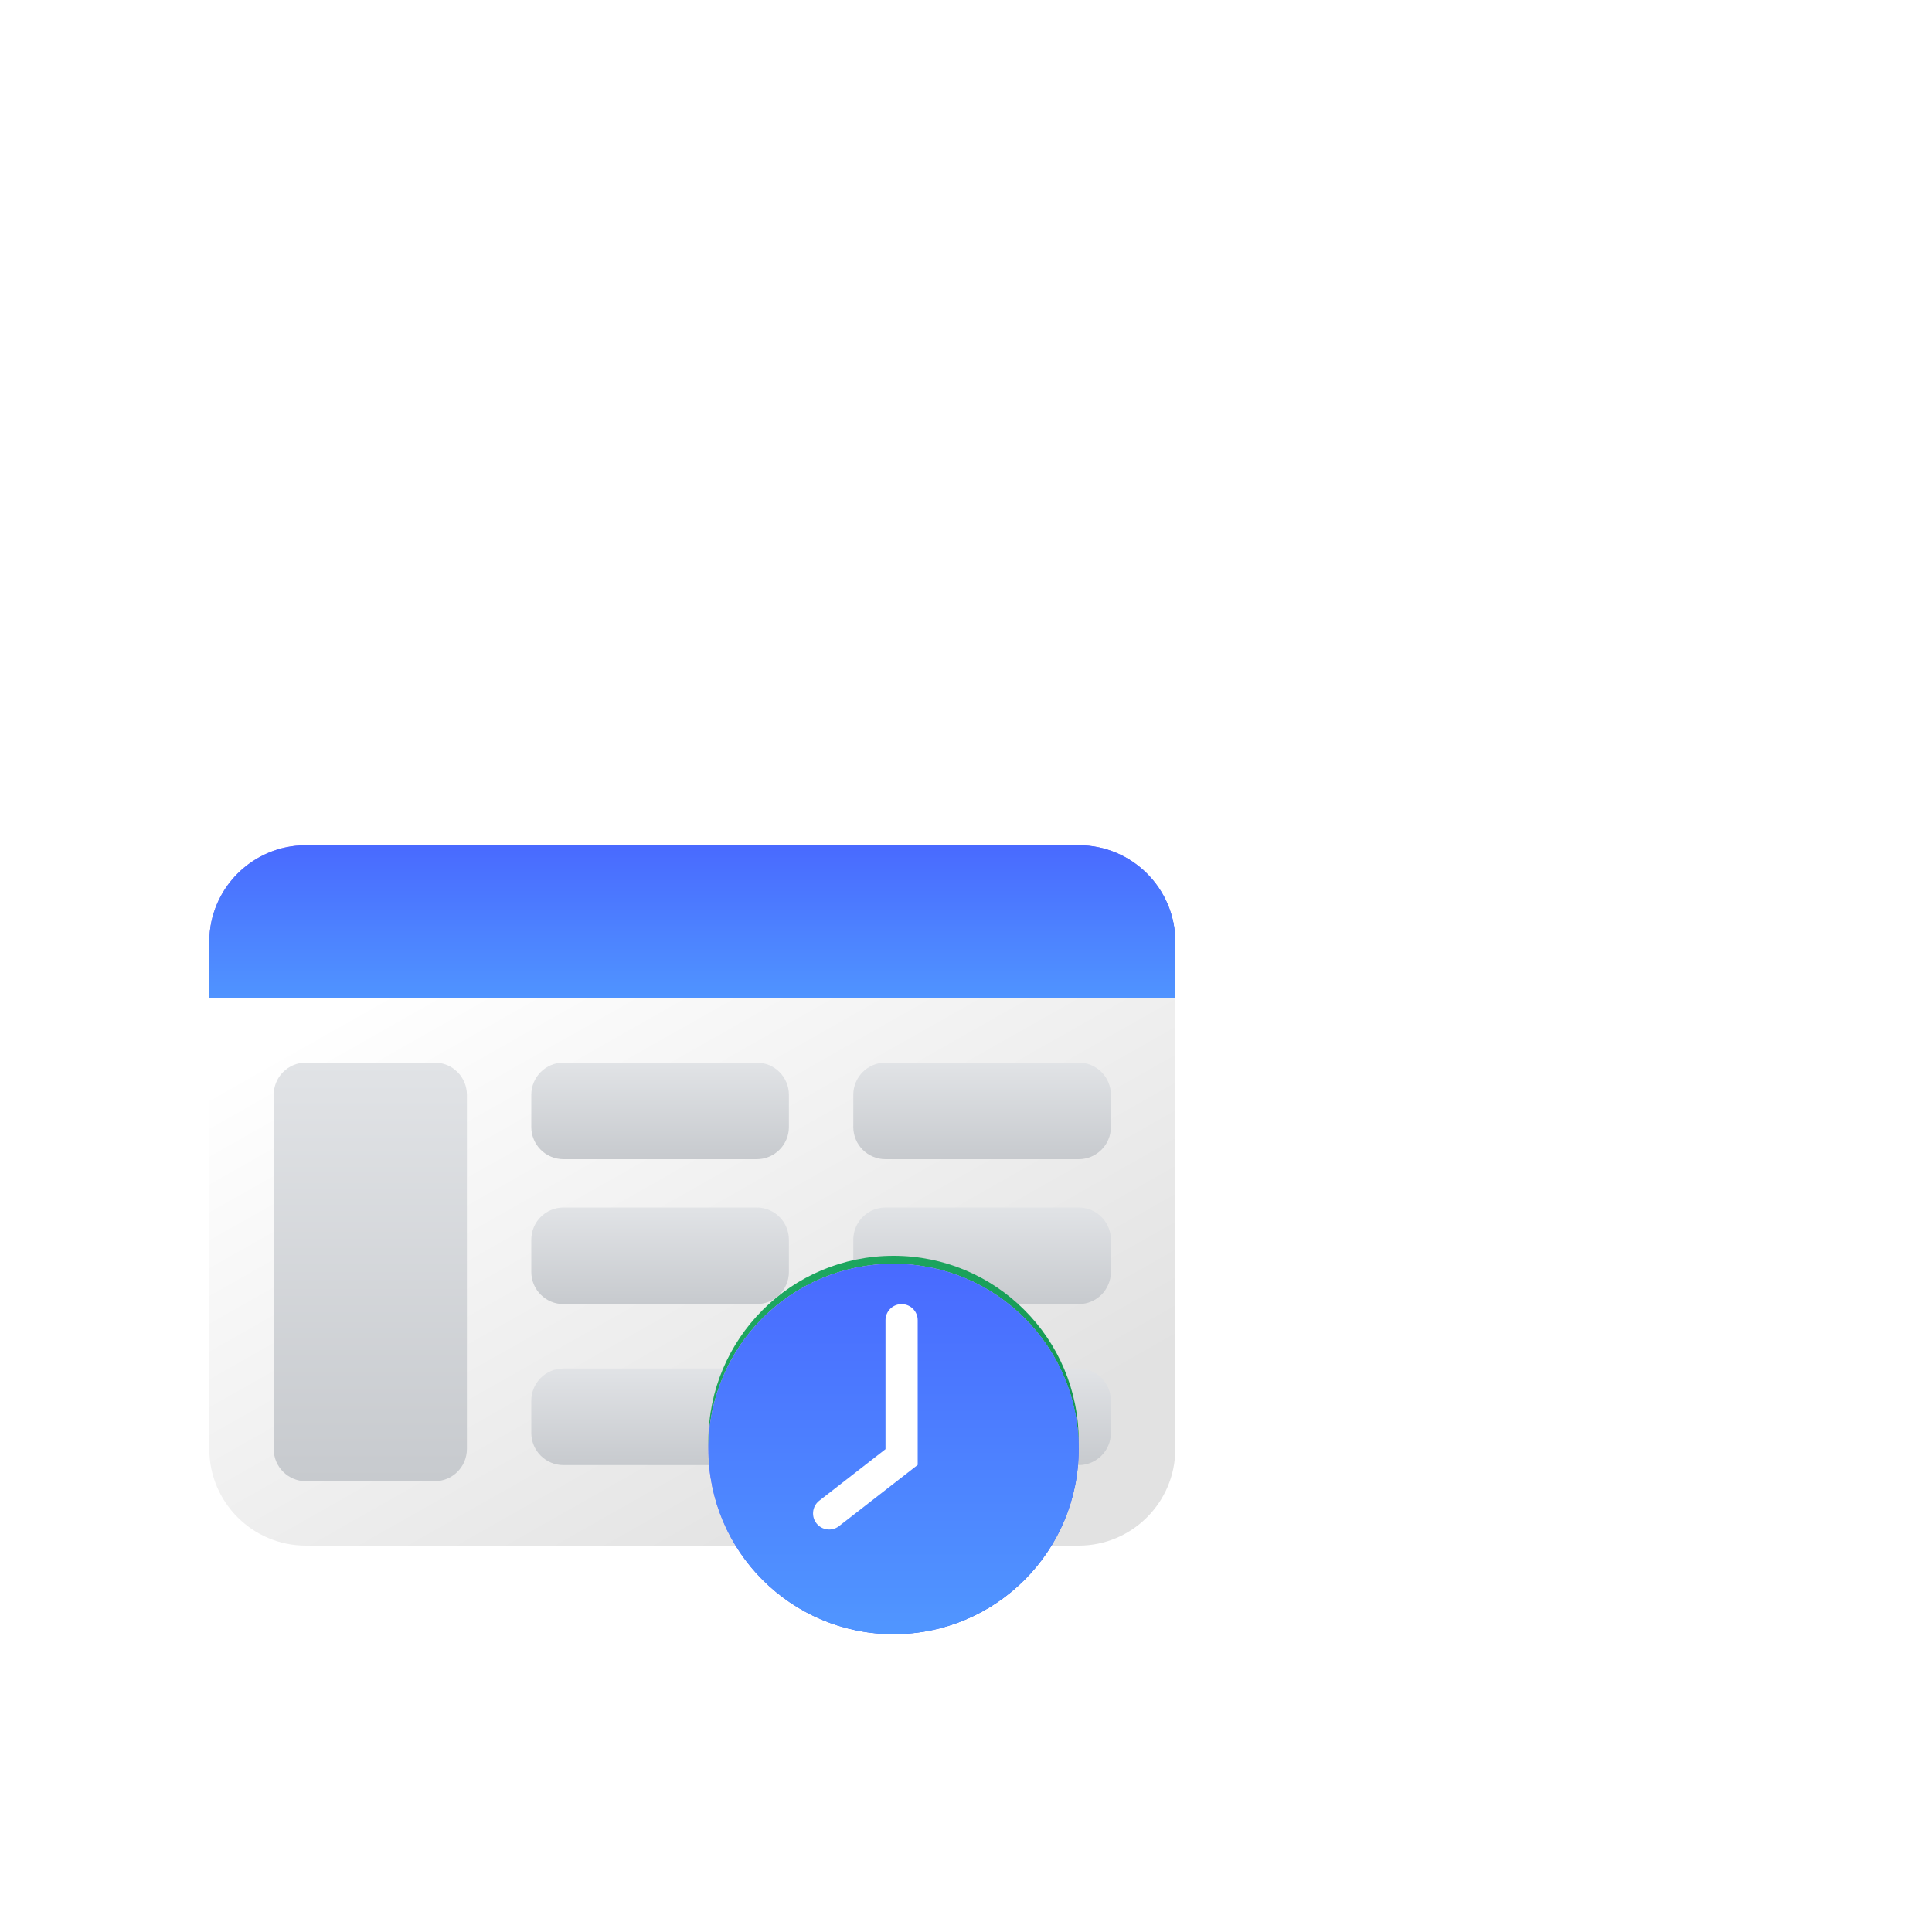 <svg width="120" height="120" viewBox="0 0 120 120" fill="none" xmlns="http://www.w3.org/2000/svg">
<g filter="url(#filter0_ddd_12595_4704)">
<g filter="url(#filter1_i_12595_4704)">
<path d="M30 41C30 37.686 32.686 35 36 35H84C87.314 35 90 37.686 90 41V45H30V41Z" fill="#D9D9D9"/>
<path d="M30 41C30 37.686 32.686 35 36 35H84C87.314 35 90 37.686 90 41V45H30V41Z" fill="url(#paint0_linear_12595_4704)"/>
<path d="M30 41C30 37.686 32.686 35 36 35H84C87.314 35 90 37.686 90 41V45H30V41Z" fill="url(#paint1_linear_12595_4704)"/>
</g>
<path d="M30 45H90V73C90 76.314 87.314 79 84 79H36C32.686 79 30 76.314 30 73V45Z" fill="url(#paint2_linear_12595_4704)"/>
<path d="M30 45H90V73C90 76.314 87.314 79 84 79H36C32.686 79 30 76.314 30 73V45Z" fill="url(#paint3_linear_12595_4704)"/>
<path d="M50 60C50 58.895 50.895 58 52 58H64C65.105 58 66 58.895 66 60V62C66 63.105 65.105 64 64 64H52C50.895 64 50 63.105 50 62V60Z" fill="url(#paint4_linear_12595_4704)"/>
<path d="M50 70C50 68.895 50.895 68 52 68H64C65.105 68 66 68.895 66 70V72C66 73.105 65.105 74 64 74H52C50.895 74 50 73.105 50 72V70Z" fill="url(#paint5_linear_12595_4704)"/>
<path d="M70 60C70 58.895 70.895 58 72 58H84C85.105 58 86 58.895 86 60V62C86 63.105 85.105 64 84 64H72C70.895 64 70 63.105 70 62V60Z" fill="url(#paint6_linear_12595_4704)"/>
<path d="M70 70C70 68.895 70.895 68 72 68H84C85.105 68 86 68.895 86 70V72C86 73.105 85.105 74 84 74H72C70.895 74 70 73.105 70 72V70Z" fill="url(#paint7_linear_12595_4704)"/>
<g filter="url(#filter2_d_12595_4704)">
<path d="M74.5 85C80.851 85 86 79.851 86 73.5C86 67.149 80.851 62 74.5 62C68.149 62 63 67.149 63 73.5C63 79.851 68.149 85 74.5 85Z" fill="url(#paint8_linear_12595_4704)"/>
<g filter="url(#filter3_i_12595_4704)">
<path d="M74.5 85C80.851 85 86 79.851 86 73.5C86 67.149 80.851 62 74.5 62C68.149 62 63 67.149 63 73.5C63 79.851 68.149 85 74.5 85Z" fill="#D9D9D9"/>
<path d="M74.5 85C80.851 85 86 79.851 86 73.5C86 67.149 80.851 62 74.5 62C68.149 62 63 67.149 63 73.5C63 79.851 68.149 85 74.5 85Z" fill="url(#paint9_linear_12595_4704)"/>
<path d="M74.5 85C80.851 85 86 79.851 86 73.5C86 67.149 80.851 62 74.5 62C68.149 62 63 67.149 63 73.5C63 79.851 68.149 85 74.5 85Z" fill="url(#paint10_linear_12595_4704)"/>
</g>
<path d="M75 66V74.5L70.5 78" stroke="white" stroke-width="2" stroke-linecap="round"/>
</g>
<path d="M34 51C34 49.895 34.895 49 36 49H44C45.105 49 46 49.895 46 51V73C46 74.105 45.105 75 44 75H36C34.895 75 34 74.105 34 73V51Z" fill="url(#paint11_linear_12595_4704)"/>
<path d="M50 51C50 49.895 50.895 49 52 49H64C65.105 49 66 49.895 66 51V53C66 54.105 65.105 55 64 55H52C50.895 55 50 54.105 50 53V51Z" fill="url(#paint12_linear_12595_4704)"/>
<path d="M70 51C70 49.895 70.895 49 72 49H84C85.105 49 86 49.895 86 51V53C86 54.105 85.105 55 84 55H72C70.895 55 70 54.105 70 53V51Z" fill="url(#paint13_linear_12595_4704)"/>
</g>
<defs>
<filter id="filter0_ddd_12595_4704" x="0" y="25" width="100" height="90" filterUnits="userSpaceOnUse" color-interpolation-filters="sRGB">
<feFlood flood-opacity="0" result="BackgroundImageFix"/>
<feColorMatrix in="SourceAlpha" type="matrix" values="0 0 0 0 0 0 0 0 0 0 0 0 0 0 0 0 0 0 127 0" result="hardAlpha"/>
<feOffset dx="-10" dy="10"/>
<feGaussianBlur stdDeviation="10"/>
<feColorMatrix type="matrix" values="0 0 0 0 0 0 0 0 0 0 0 0 0 0 0 0 0 0 0.12 0"/>
<feBlend mode="normal" in2="BackgroundImageFix" result="effect1_dropShadow_12595_4704"/>
<feColorMatrix in="SourceAlpha" type="matrix" values="0 0 0 0 0 0 0 0 0 0 0 0 0 0 0 0 0 0 127 0" result="hardAlpha"/>
<feOffset dx="-6" dy="6"/>
<feGaussianBlur stdDeviation="6"/>
<feColorMatrix type="matrix" values="0 0 0 0 0 0 0 0 0 0 0 0 0 0 0 0 0 0 0.12 0"/>
<feBlend mode="normal" in2="effect1_dropShadow_12595_4704" result="effect2_dropShadow_12595_4704"/>
<feColorMatrix in="SourceAlpha" type="matrix" values="0 0 0 0 0 0 0 0 0 0 0 0 0 0 0 0 0 0 127 0" result="hardAlpha"/>
<feOffset dx="-1" dy="1"/>
<feGaussianBlur stdDeviation="2"/>
<feColorMatrix type="matrix" values="0 0 0 0 0 0 0 0 0 0 0 0 0 0 0 0 0 0 0.24 0"/>
<feBlend mode="normal" in2="effect2_dropShadow_12595_4704" result="effect3_dropShadow_12595_4704"/>
<feBlend mode="normal" in="SourceGraphic" in2="effect3_dropShadow_12595_4704" result="shape"/>
</filter>
<filter id="filter1_i_12595_4704" x="30" y="35" width="60" height="10.5" filterUnits="userSpaceOnUse" color-interpolation-filters="sRGB">
<feFlood flood-opacity="0" result="BackgroundImageFix"/>
<feBlend mode="normal" in="SourceGraphic" in2="BackgroundImageFix" result="shape"/>
<feColorMatrix in="SourceAlpha" type="matrix" values="0 0 0 0 0 0 0 0 0 0 0 0 0 0 0 0 0 0 127 0" result="hardAlpha"/>
<feOffset dy="0.5"/>
<feGaussianBlur stdDeviation="0.25"/>
<feComposite in2="hardAlpha" operator="arithmetic" k2="-1" k3="1"/>
<feColorMatrix type="matrix" values="0 0 0 0 1 0 0 0 0 1 0 0 0 0 1 0 0 0 0.56 0"/>
<feBlend mode="normal" in2="shape" result="effect1_innerShadow_12595_4704"/>
</filter>
<filter id="filter2_d_12595_4704" x="59" y="59" width="27" height="27" filterUnits="userSpaceOnUse" color-interpolation-filters="sRGB">
<feFlood flood-opacity="0" result="BackgroundImageFix"/>
<feColorMatrix in="SourceAlpha" type="matrix" values="0 0 0 0 0 0 0 0 0 0 0 0 0 0 0 0 0 0 127 0" result="hardAlpha"/>
<feOffset dx="-2" dy="-1"/>
<feGaussianBlur stdDeviation="1"/>
<feColorMatrix type="matrix" values="0 0 0 0 0.039 0 0 0 0 0.122 0 0 0 0 0.2 0 0 0 0.2 0"/>
<feBlend mode="normal" in2="BackgroundImageFix" result="effect1_dropShadow_12595_4704"/>
<feBlend mode="normal" in="SourceGraphic" in2="effect1_dropShadow_12595_4704" result="shape"/>
</filter>
<filter id="filter3_i_12595_4704" x="63" y="62" width="23" height="23.5" filterUnits="userSpaceOnUse" color-interpolation-filters="sRGB">
<feFlood flood-opacity="0" result="BackgroundImageFix"/>
<feBlend mode="normal" in="SourceGraphic" in2="BackgroundImageFix" result="shape"/>
<feColorMatrix in="SourceAlpha" type="matrix" values="0 0 0 0 0 0 0 0 0 0 0 0 0 0 0 0 0 0 127 0" result="hardAlpha"/>
<feOffset dy="0.5"/>
<feGaussianBlur stdDeviation="0.25"/>
<feComposite in2="hardAlpha" operator="arithmetic" k2="-1" k3="1"/>
<feColorMatrix type="matrix" values="0 0 0 0 1 0 0 0 0 1 0 0 0 0 1 0 0 0 0.56 0"/>
<feBlend mode="normal" in2="shape" result="effect1_innerShadow_12595_4704"/>
</filter>
<linearGradient id="paint0_linear_12595_4704" x1="30" y1="35" x2="31.993" y2="51.636" gradientUnits="userSpaceOnUse">
<stop stop-color="#B185FF"/>
<stop offset="1" stop-color="#1D57F5"/>
</linearGradient>
<linearGradient id="paint1_linear_12595_4704" x1="60" y1="35" x2="60" y2="45" gradientUnits="userSpaceOnUse">
<stop stop-color="#496AFF"/>
<stop offset="1" stop-color="#5096FF"/>
</linearGradient>
<linearGradient id="paint2_linear_12595_4704" x1="35.25" y1="47.55" x2="56.761" y2="85.51" gradientUnits="userSpaceOnUse">
<stop stop-color="white"/>
<stop offset="1" stop-color="white" stop-opacity="0.8"/>
</linearGradient>
<linearGradient id="paint3_linear_12595_4704" x1="35.25" y1="47.55" x2="56.761" y2="85.51" gradientUnits="userSpaceOnUse">
<stop stop-color="white"/>
<stop offset="1" stop-color="#E2E2E2"/>
</linearGradient>
<linearGradient id="paint4_linear_12595_4704" x1="58" y1="58" x2="58" y2="64" gradientUnits="userSpaceOnUse">
<stop stop-color="#E1E3E6"/>
<stop offset="1" stop-color="#C7CACE"/>
</linearGradient>
<linearGradient id="paint5_linear_12595_4704" x1="58" y1="68" x2="58" y2="74" gradientUnits="userSpaceOnUse">
<stop stop-color="#E1E3E6"/>
<stop offset="1" stop-color="#C7CACE"/>
</linearGradient>
<linearGradient id="paint6_linear_12595_4704" x1="78" y1="58" x2="78" y2="64" gradientUnits="userSpaceOnUse">
<stop stop-color="#E1E3E6"/>
<stop offset="1" stop-color="#C7CACE"/>
</linearGradient>
<linearGradient id="paint7_linear_12595_4704" x1="78" y1="68" x2="78" y2="74" gradientUnits="userSpaceOnUse">
<stop stop-color="#E1E3E6"/>
<stop offset="1" stop-color="#C7CACE"/>
</linearGradient>
<linearGradient id="paint8_linear_12595_4704" x1="65" y1="63" x2="82.5" y2="88" gradientUnits="userSpaceOnUse">
<stop stop-color="#1FA961"/>
<stop offset="1" stop-color="#0E8C4A"/>
</linearGradient>
<linearGradient id="paint9_linear_12595_4704" x1="63" y1="62" x2="81.394" y2="87.592" gradientUnits="userSpaceOnUse">
<stop stop-color="#B185FF"/>
<stop offset="1" stop-color="#1D57F5"/>
</linearGradient>
<linearGradient id="paint10_linear_12595_4704" x1="74.5" y1="62" x2="74.5" y2="85" gradientUnits="userSpaceOnUse">
<stop stop-color="#496AFF"/>
<stop offset="1" stop-color="#5096FF"/>
</linearGradient>
<linearGradient id="paint11_linear_12595_4704" x1="40" y1="49" x2="40" y2="75" gradientUnits="userSpaceOnUse">
<stop stop-color="#E1E3E6"/>
<stop offset="1" stop-color="#C7CACE"/>
</linearGradient>
<linearGradient id="paint12_linear_12595_4704" x1="58" y1="49" x2="58" y2="55" gradientUnits="userSpaceOnUse">
<stop stop-color="#E1E3E6"/>
<stop offset="1" stop-color="#C7CACE"/>
</linearGradient>
<linearGradient id="paint13_linear_12595_4704" x1="78" y1="49" x2="78" y2="55" gradientUnits="userSpaceOnUse">
<stop stop-color="#E1E3E6"/>
<stop offset="1" stop-color="#C7CACE"/>
</linearGradient>
</defs>
</svg>
